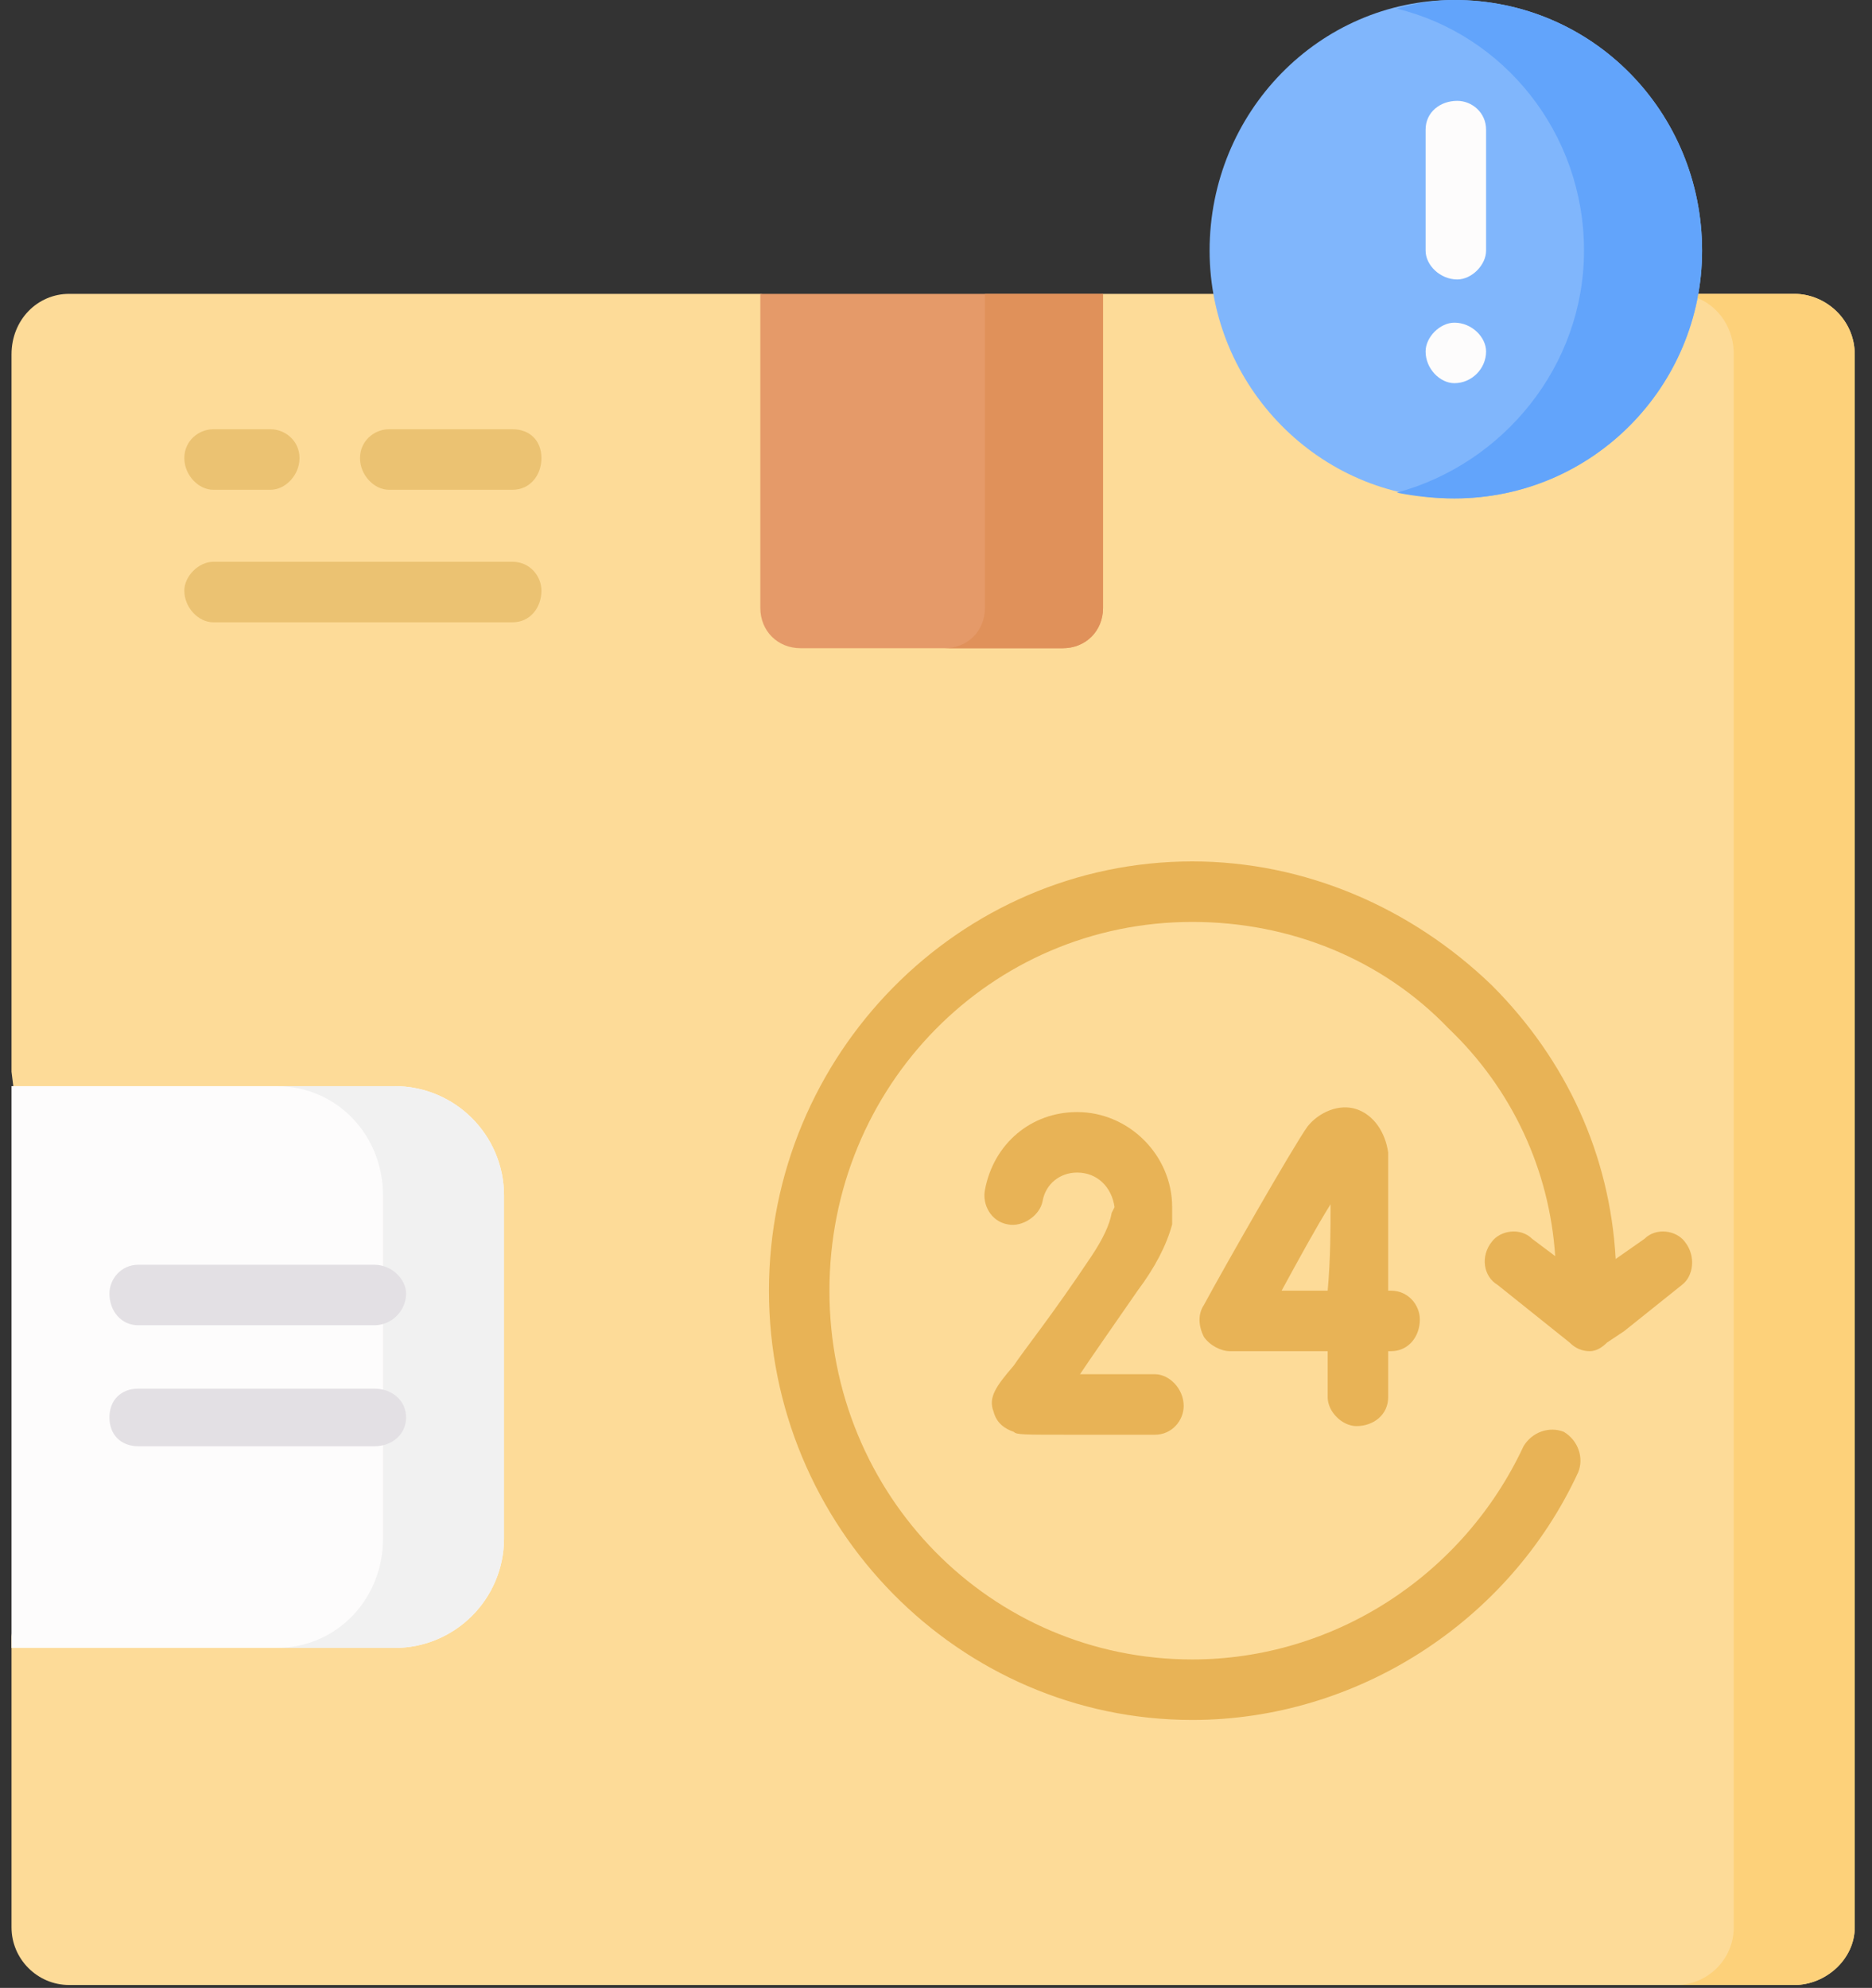 <svg version="1.2" xmlns="http://www.w3.org/2000/svg" viewBox="0 0 65 69" width="65" height="69"><rect x="0" y="0" width="65" height="69" fill="#333333" stroke="none"/><style>.a{fill:#fddb98}.b{fill:#fdfcfc}.c{fill:#80b6fc}.d{fill:#e59a69}.e{fill:#fdd17a}.f{fill:#f1f1f1}.g{fill:#62a4fb}.h{fill:#e0915a}.i{fill:#ebc272}.j{fill:#e3e0e4}.k{fill:#e8b356}</style><path class="a" d="m62.3 68.9h-59.9c-1.1 0-2-0.9-2-2v-10.1l1.3-9.1-1.3-10.5v-24.9c0-1.2 0.9-2.1 2-2.1h24l6 1.4 5.9-1.4h24c1.1 0 2.1 0.9 2.1 2.1v54.6c0 1.1-1 2-2.1 2z"/><path class="b" d="m13.7 57.2h-13.3v-19.5h13.3c2.1 0 3.8 1.7 3.8 3.8v11.9c0 2.1-1.7 3.8-3.8 3.8z"/><path fill-rule="evenodd" class="c" d="m50.5 17.3c-4.7 0-8.5-3.9-8.5-8.6 0-4.8 3.8-8.7 8.5-8.7 4.8 0 8.6 3.9 8.6 8.7 0 4.7-3.8 8.6-8.6 8.6z"/><path fill-rule="evenodd" class="b" d="m50.5 13.3c-0.5 0-1-0.5-1-1.1 0-0.5 0.5-1 1-1 0.6 0 1.1 0.5 1.1 1 0 0.6-0.5 1.1-1.1 1.1z"/><path class="d" d="m27.8 22.5h9.1c0.8 0 1.4-0.6 1.4-1.4v-10.9h-11.9v10.9c0 0.8 0.6 1.4 1.4 1.4z"/><path class="e" d="m62.3 10.2h-4.1c1.1 0 2 0.9 2 2.1v54.6c0 1.1-0.9 2-2 2h4.1c1.1 0 2.1-0.9 2.1-2v-54.6c0-1.2-1-2.1-2.1-2.1z"/><path class="f" d="m13.7 37.7h-4.1c2.1 0 3.7 1.7 3.7 3.8v11.9c0 2.1-1.6 3.8-3.7 3.8h4.1c2.1 0 3.8-1.7 3.8-3.8v-11.9c0-2.1-1.7-3.8-3.8-3.8z"/><path class="g" d="m50.5 0q-1 0-2 0.3c3.7 0.9 6.5 4.3 6.5 8.4 0 4-2.8 7.4-6.5 8.4q1 0.2 2 0.2c4.8 0 8.6-3.9 8.6-8.6 0-4.8-3.8-8.7-8.6-8.7z"/><path class="h" d="m34.2 10.2v10.9c0 0.8-0.6 1.4-1.4 1.4h4.1c0.8 0 1.4-0.6 1.4-1.4v-10.9z"/><path class="i" d="m9.4 17h-2c-0.5 0-1-0.5-1-1.1 0-0.6 0.5-1 1-1h2c0.5 0 1 0.4 1 1 0 0.6-0.5 1.1-1 1.1z"/><path class="i" d="m17.8 21.6h-10.4c-0.5 0-1-0.5-1-1.1 0-0.5 0.5-1 1-1h10.4c0.6 0 1 0.5 1 1 0 0.6-0.4 1.1-1 1.1z"/><path class="i" d="m17.8 17h-4.3c-0.5 0-1-0.5-1-1.1 0-0.6 0.5-1 1-1h4.3c0.6 0 1 0.4 1 1 0 0.6-0.4 1.1-1 1.1z"/><path class="j" d="m13 46h-8.2c-0.6 0-1-0.5-1-1.1 0-0.5 0.4-1 1-1h8.2c0.6 0 1.1 0.5 1.1 1 0 0.6-0.5 1.1-1.1 1.1z"/><path class="j" d="m13 50.2h-8.2c-0.6 0-1-0.4-1-1 0-0.6 0.4-1 1-1h8.2c0.6 0 1.1 0.4 1.1 1 0 0.6-0.5 1-1.1 1z"/><path class="b" d="m50.6 9.7c-0.6 0-1.1-0.5-1.1-1v-4.2c0-0.6 0.5-1 1.1-1 0.5 0 1 0.4 1 1v4.2c0 0.5-0.5 1-1 1z"/><path class="k" d="m47.1 49.5q0 0 0 0c0.6 0 1.1-0.4 1.1-1 0-0.3 0-0.9 0-1.6h0.1c0.6 0 1-0.5 1-1.1 0-0.5-0.4-1-1-1h-0.1c0-2.2 0-4.5 0-4.8-0.1-0.7-0.5-1.3-1.1-1.5-0.6-0.2-1.3 0.1-1.7 0.6-0.5 0.7-2.9 4.9-3.6 6.2-0.2 0.3-0.2 0.7 0 1.1 0.2 0.3 0.6 0.5 0.9 0.5h3.4q0 0.8 0 1.6c0 0.5 0.5 1 1 1zm-2.6-4.7c0.6-1.1 1.2-2.2 1.7-3 0 0.8 0 1.9-0.1 3z"/><path class="k" d="m37.9 43.6c-1.4 2.1-2.3 3.2-2.7 3.8-0.6 0.7-0.9 1.1-0.7 1.6 0.1 0.4 0.4 0.6 0.7 0.7 0.1 0.1 0.3 0.1 2 0.1 0.7 0 1.6 0 2.9 0 0.6 0 1-0.5 1-1 0-0.6-0.5-1.1-1-1.1-0.9 0-1.9 0-2.6 0 0.4-0.6 1.1-1.6 2-2.9q0.9-1.2 1.2-2.3 0-0.1 0-0.1v-0.4q0 0 0-0.1c0-1.8-1.5-3.3-3.3-3.3-1.6 0-2.9 1.1-3.2 2.7-0.1 0.5 0.2 1.1 0.8 1.2 0.5 0.1 1.1-0.3 1.2-0.8 0.1-0.6 0.6-1 1.2-1 0.7 0 1.2 0.5 1.3 1.2l-0.1 0.2q-0.1 0.6-0.7 1.5z"/><path class="k" d="m58.5 43.1c-0.3-0.4-1-0.5-1.4-0.1l-1 0.7c-0.2-3.6-1.7-6.9-4.3-9.5-2.8-2.7-6.5-4.3-10.4-4.3-8.1 0-14.7 6.7-14.7 14.9 0 8.2 6.6 14.9 14.7 14.9 5.7 0 11-3.4 13.4-8.6 0.2-0.5 0-1.1-0.5-1.4-0.5-0.2-1.1 0-1.4 0.5-2.1 4.5-6.6 7.4-11.5 7.4-7 0-12.6-5.7-12.6-12.8 0-7.1 5.6-12.8 12.6-12.8 3.4 0 6.6 1.3 8.9 3.7 2.2 2.1 3.5 4.9 3.7 7.9l-0.8-0.6c-0.4-0.4-1.1-0.3-1.4 0.1-0.4 0.5-0.3 1.2 0.2 1.5l2.5 2q0.3 0.3 0.7 0.3 0.3 0 0.6-0.3l0.6-0.4q0 0 0 0l2-1.6c0.4-0.3 0.5-1 0.1-1.5z"/></svg>